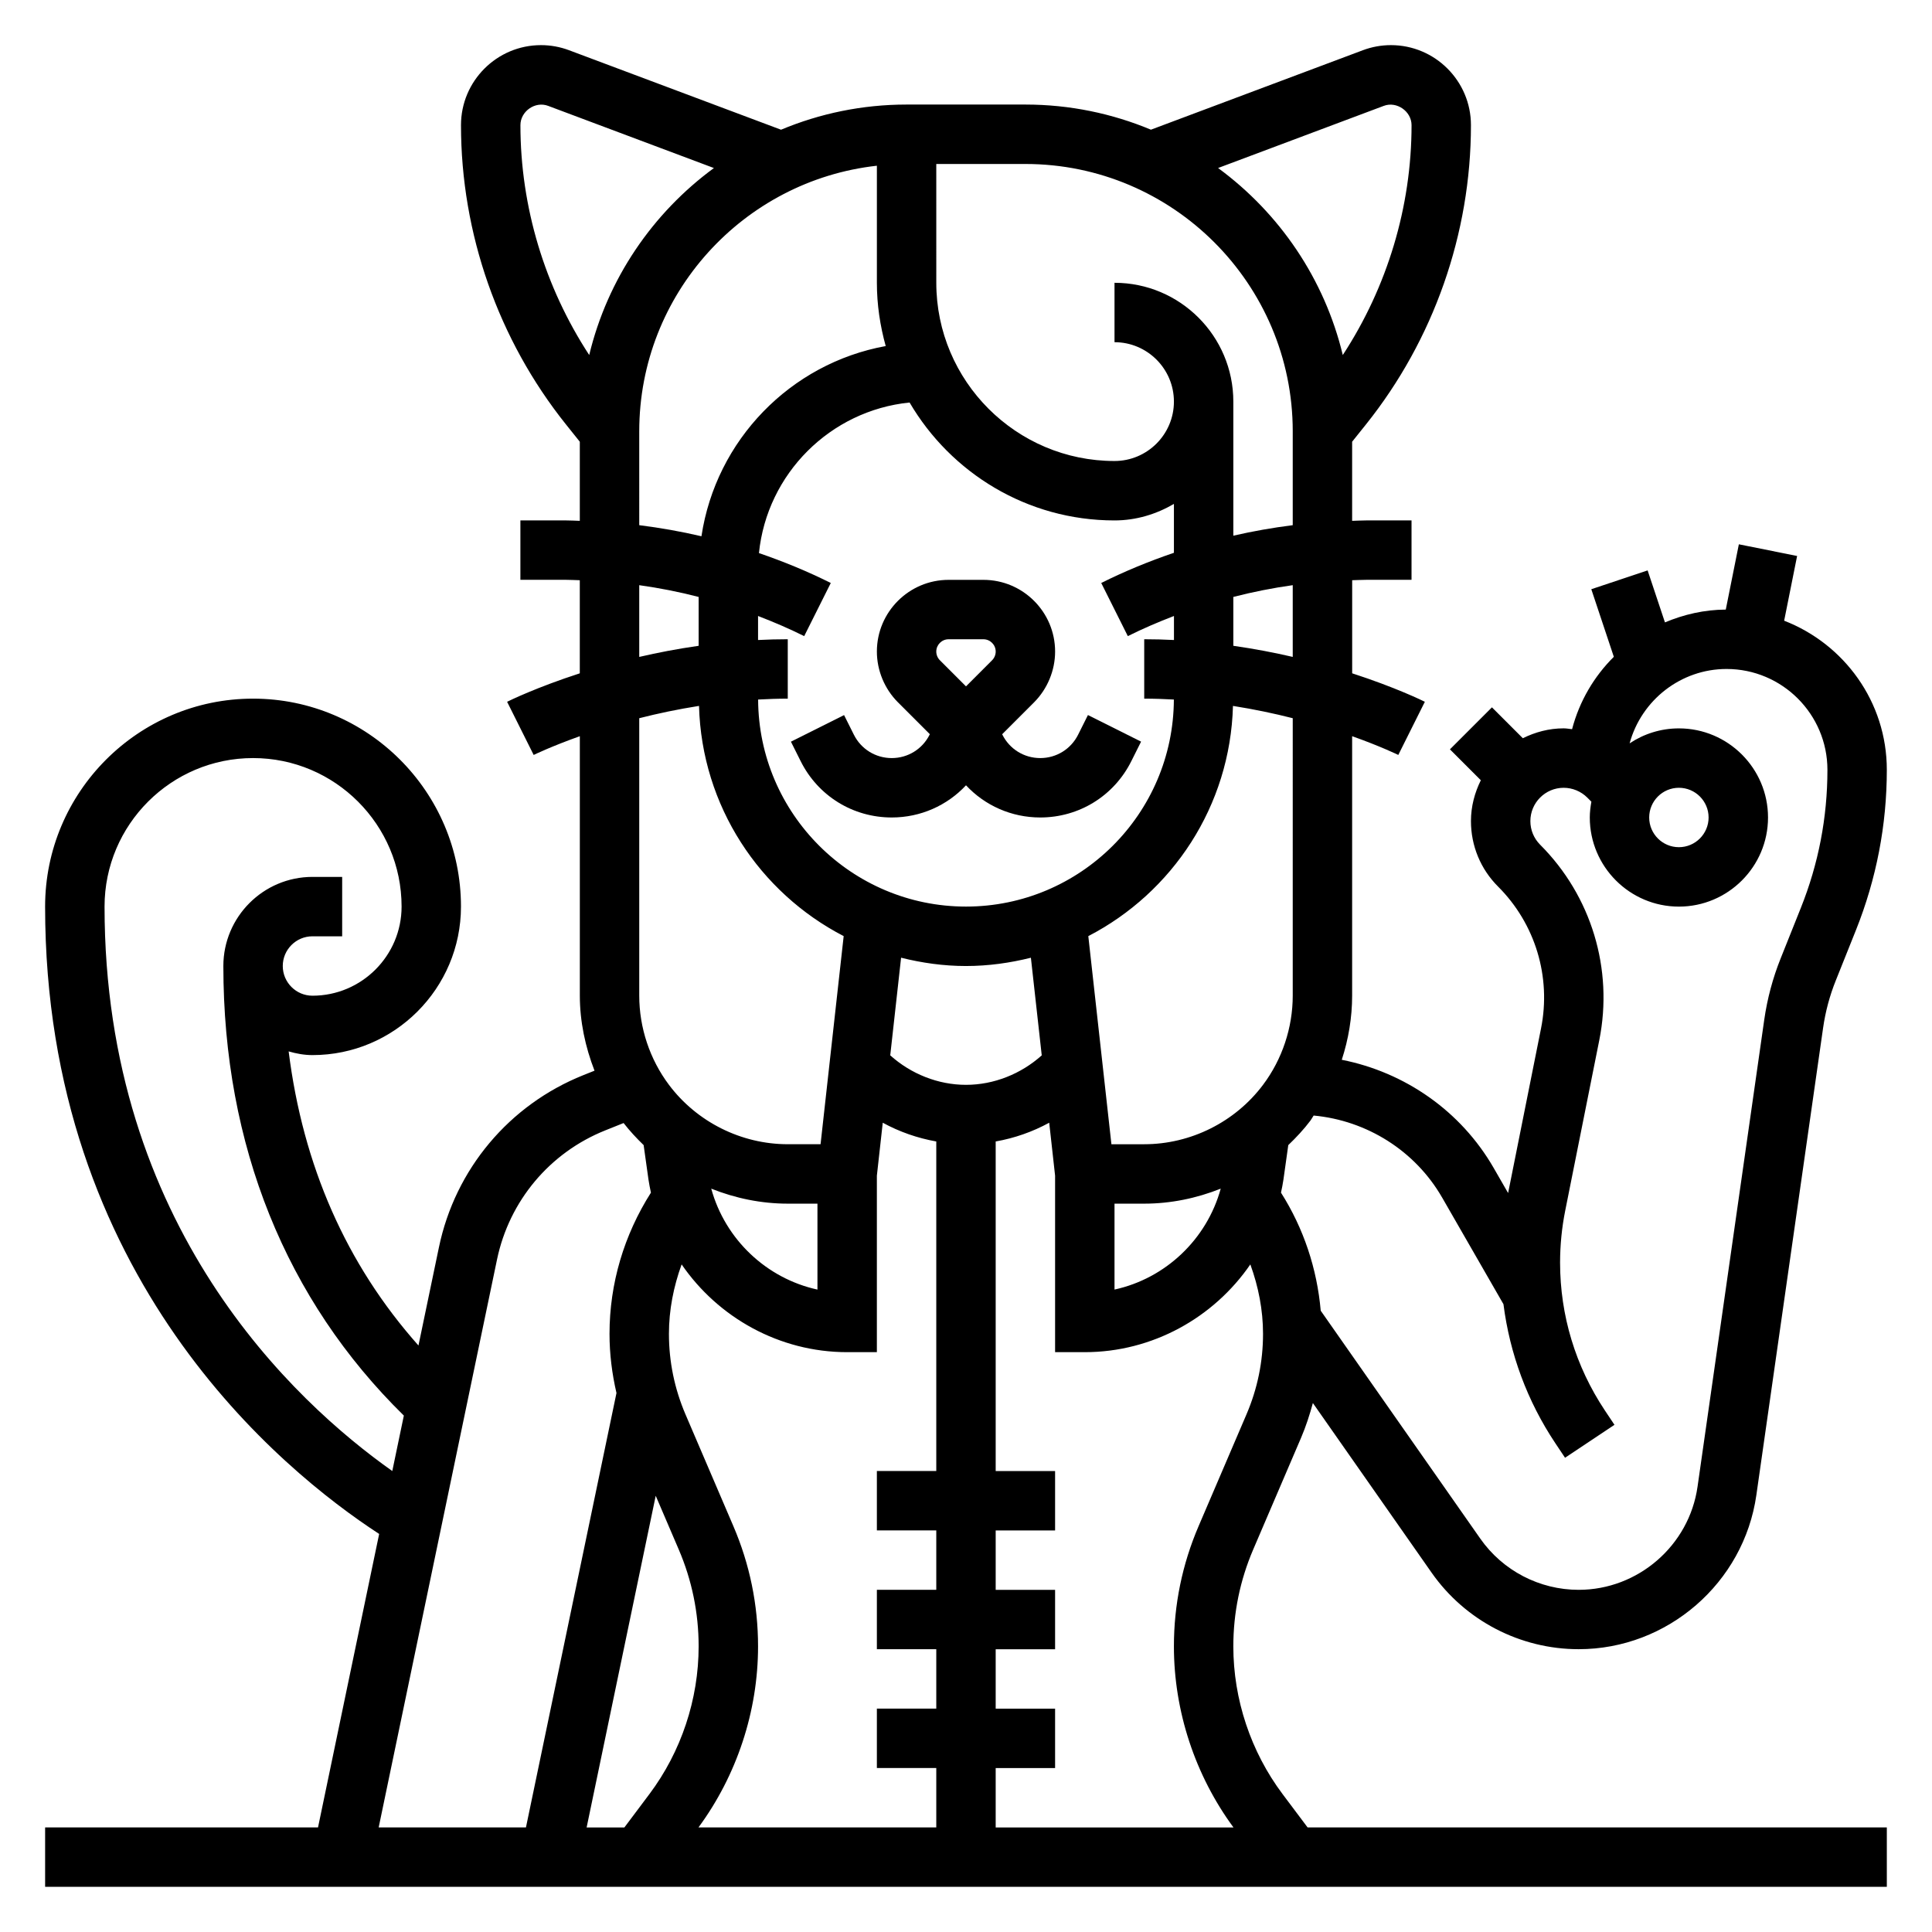 <?xml version="1.0" encoding="UTF-8"?>
<!-- Uploaded to: SVG Repo, www.svgrepo.com, Generator: SVG Repo Mixer Tools -->
<svg fill="#000000" width="800px" height="800px" version="1.1" viewBox="144 144 512 512" xmlns="http://www.w3.org/2000/svg">
 <g>
  <path d="m380.32 360.64c7.629 0 14.664-3.156 19.68-8.527 5.012 5.371 12.051 8.527 19.68 8.527 10.289 0 19.531-5.715 24.129-14.918l2.59-5.18-14.082-7.047-2.59 5.18c-1.918 3.844-5.766 6.223-10.047 6.223s-8.133-2.379-10.043-6.211l-0.055-0.102 8.477-8.477c3.523-3.547 5.555-8.441 5.555-13.441 0-10.477-8.523-19-19-19h-9.227c-10.48 0-19.004 8.523-19.004 19 0 5 2.031 9.895 5.566 13.438l8.469 8.469-0.055 0.109c-1.914 3.836-5.762 6.215-10.043 6.215s-8.133-2.379-10.043-6.211l-2.59-5.18-14.082 7.047 2.59 5.18c4.594 9.191 13.836 14.906 24.125 14.906zm15.066-47.23h9.227c1.793 0 3.258 1.465 3.258 3.258 0 0.859-0.348 1.699-0.953 2.305l-6.918 6.922-6.91-6.91c-0.617-0.613-0.965-1.457-0.965-2.316 0-1.793 1.465-3.258 3.262-3.258z"/>
  <path d="m483.88 619.43c-8.406-11.207-13.035-25.102-13.035-39.121 0-8.887 1.777-17.531 5.273-25.688l12.691-29.621c1.281-3 2.273-6.078 3.117-9.18l31.457 44.941c8.895 12.703 23.465 20.293 38.98 20.293 23.523 0 43.777-17.555 47.09-40.84l17.68-123.76c0.613-4.336 1.754-8.605 3.394-12.668l5.328-13.32c5.418-13.566 8.172-27.848 8.172-42.457 0-18.027-11.328-33.363-27.207-39.516l3.434-17.152-15.438-3.094-3.465 17.301c-5.691 0.023-11.109 1.289-16.121 3.394l-4.59-13.777-14.926 4.984 5.969 17.91c-5.234 5.203-9.109 11.738-11.066 19.184-0.75-0.074-1.48-0.223-2.231-0.223-3.898 0-7.543 1-10.816 2.621l-8.188-8.188-11.133 11.133 8.188 8.188c-1.617 3.273-2.617 6.918-2.617 10.812 0 6.566 2.551 12.738 7.195 17.375 9.855 9.855 14.113 23.906 11.375 37.582l-8.723 43.625-3.832-6.66c-8.676-15.066-23.516-25.348-40.25-28.652 1.785-5.473 2.746-11.211 2.746-16.988v-68.77c7.59 2.699 12.113 4.914 12.234 4.969l7.039-14.09c-0.621-0.309-7.801-3.824-19.262-7.543v-24.672c1.223-0.023 2.457-0.102 3.703-0.102h12.027v-15.742h-12.027c-1.234 0-2.473 0.078-3.715 0.109v-20.965l3.668-4.582c17.941-22.43 27.82-50.594 27.82-79.32 0-11.688-9.512-21.199-21.199-21.199-2.551 0-5.062 0.457-7.438 1.348l-56.168 21.059c-10.258-4.277-21.492-6.66-33.277-6.66h-31.488c-11.785 0-23.02 2.387-33.266 6.668l-56.16-21.059c-2.394-0.898-4.894-1.355-7.453-1.355-11.691 0-21.199 9.512-21.199 21.199 0 28.727 9.879 56.891 27.82 79.32l3.668 4.582v20.965c-1.238-0.035-2.473-0.113-3.719-0.113h-12.027v15.742h12.027c1.234 0 2.473 0.078 3.715 0.109v24.672c-11.461 3.715-18.641 7.227-19.262 7.543l7.039 14.09c0.117-0.055 4.644-2.266 12.234-4.969v68.766c0 6.816 1.434 13.547 3.891 19.875l-2.977 1.188c-19.641 7.863-33.953 24.914-38.258 45.625l-5.422 26.016c-19.184-21.578-30.613-47.727-34.402-77.941 2.012 0.582 4.106 0.98 6.309 0.98 21.703 0 39.359-17.656 39.359-39.359 0-30.387-24.727-55.105-55.105-55.105s-55.105 24.719-55.105 55.105c0 98.297 62.59 149.35 88.527 166.26l-16.203 77.777h-72.32v15.742h488.07v-15.742h-153.5zm-9.539-100.63-12.691 29.621c-4.344 10.125-6.551 20.852-6.551 31.891 0 17.16 5.613 34.156 15.785 47.98h-63.016v-15.742h15.742v-15.742h-15.742v-15.742h15.742v-15.742h-15.742v-15.742h15.742v-15.742h-15.742v-87.336c4.969-0.875 9.77-2.551 14.184-4.969l1.559 14.035v46.77h7.871c17.965 0 34.188-9.164 43.871-23.254 2.137 5.871 3.363 12.059 3.363 18.402 0 7.371-1.473 14.531-4.375 21.312zm-156.57 21.598 6.102 14.234c3.496 8.156 5.273 16.793 5.273 25.68 0 14.02-4.629 27.914-13.035 39.125l-6.644 8.855h-10.004zm27.121 39.914c0-11.035-2.203-21.766-6.551-31.891l-12.691-29.621c-2.894-6.781-4.375-13.941-4.375-21.312 0-6.344 1.227-12.523 3.363-18.406 9.68 14.094 25.906 23.258 43.871 23.258h7.871v-46.77l1.559-14.035c4.418 2.418 9.219 4.086 14.184 4.969v87.324h-15.742v15.742h15.742v15.742h-15.742v15.742h15.742v15.742h-15.742v15.742h15.742v15.742h-63.016c10.172-13.812 15.785-30.809 15.785-47.969zm0-266.7v-6.367c4.148 1.598 8.242 3.344 12.227 5.336l7.047-14.082c-6.148-3.078-12.523-5.691-19.035-7.926 2.125-21.02 18.895-37.785 39.918-39.902 10.934 18.656 31.156 31.25 54.309 31.25 5.762 0 11.09-1.668 15.742-4.375v12.949c-6.59 2.25-13.043 4.894-19.262 8.004l7.047 14.082c3.977-1.992 8.07-3.731 12.227-5.336v6.367c-2.594-0.133-5.223-0.203-7.883-0.203v15.742c2.66 0 5.273 0.094 7.856 0.234-0.125 30.281-24.789 54.871-55.086 54.871-30.301 0-54.961-24.594-55.09-54.867 2.582-0.141 5.195-0.238 7.856-0.238v-15.742c-2.66 0-5.289 0.07-7.871 0.203zm94.465 149.37h7.871c7.016 0 13.879-1.426 20.277-3.977-3.699 13.461-14.656 23.805-28.148 26.742zm-39.359-62.977c5.945 0 11.684-0.82 17.199-2.195l2.875 25.875c-5.496 4.918-12.676 7.809-20.074 7.809s-14.586-2.891-20.074-7.816l2.875-25.875c5.516 1.383 11.254 2.203 17.199 2.203zm-67.512 59c6.398 2.551 13.266 3.977 20.277 3.977h7.871v22.773c-13.492-2.945-24.457-13.289-28.148-26.75zm193.7 2.367 16.246 28.254c1.676 13.121 6.312 25.695 13.738 36.824l2.582 3.871 13.098-8.73-2.582-3.871c-7.731-11.625-11.832-25.148-11.832-39.105 0-4.644 0.465-9.297 1.371-13.824l9.02-45.137c3.769-18.852-2.094-38.219-15.68-51.805-1.668-1.68-2.582-3.891-2.582-6.254 0-4.863 3.961-8.824 8.824-8.824 2.32 0 4.598 0.945 6.242 2.582l1.102 1.102c-0.242 1.363-0.422 2.758-0.422 4.188 0 13.02 10.598 23.617 23.617 23.617 13.02 0 23.617-10.598 23.617-23.617s-10.598-23.617-23.617-23.617c-4.832 0-9.32 1.473-13.066 3.969 3.144-11.5 13.613-19.711 25.691-19.711 14.742 0 26.734 11.988 26.734 26.734 0 12.602-2.371 24.914-7.055 36.605l-5.32 13.312c-2.102 5.234-3.566 10.715-4.367 16.297l-17.68 123.76c-2.215 15.582-15.766 27.328-31.5 27.328-10.375 0-20.129-5.078-26.078-13.578l-42.281-60.395c-0.984-11.125-4.512-21.805-10.531-31.285 0.242-1.148 0.488-2.289 0.652-3.473l1.281-9.125c2.109-2.023 4.117-4.164 5.894-6.527 0.309-0.41 0.527-0.891 0.828-1.309 14.105 1.312 26.922 9.34 34.055 21.746zm54.867-100.73c0-4.336 3.527-7.871 7.871-7.871s7.871 3.535 7.871 7.871c0 4.336-3.527 7.871-7.871 7.871-4.344 0.004-7.871-3.531-7.871-7.871zm-94.465 47.234c0 8.461-2.793 16.855-7.871 23.617-7.391 9.855-19.168 15.742-31.488 15.742h-8.691l-6.125-55.152c22.254-11.508 37.621-34.441 38.336-61.008 5.684 0.898 10.996 2.023 15.84 3.258zm0-89.789c-4.887-1.133-10.156-2.148-15.742-2.945v-12.949c5.188-1.332 10.438-2.371 15.742-3.117zm24.129-146.03c3.41-1.297 7.359 1.449 7.359 5.109 0 21.633-6.438 42.895-18.223 60.922-4.856-20.199-16.793-37.629-33.047-49.562zm-24.129 86.246v24.875c-5.289 0.668-10.547 1.59-15.742 2.785v-35.531c0-17.367-14.121-31.488-31.488-31.488v15.742c8.684 0 15.742 7.062 15.742 15.742 0 8.684-7.062 15.742-15.742 15.742-26.047 0-47.23-21.184-47.23-47.23l-0.004-31.484h23.617c39.07 0 70.848 31.789 70.848 70.848zm-204.67-81.137c-0.008-3.66 3.906-6.43 7.367-5.102l43.91 16.469c-16.262 11.934-28.191 29.355-33.047 49.555-11.789-18.035-18.23-39.289-18.23-60.922zm31.488 81.137c0-36.398 27.605-66.457 62.977-70.383v31.023c0 5.816 0.859 11.422 2.34 16.766-25.238 4.598-44.996 24.906-48.832 50.406-5.441-1.273-10.949-2.242-16.484-2.938zm0 40.777c5.305 0.738 10.555 1.777 15.742 3.117v12.949c-5.59 0.797-10.855 1.812-15.742 2.945zm15.84 31.992c0.715 26.559 16.082 49.5 38.336 61.008l-6.125 55.152h-8.691c-12.32 0-24.098-5.887-31.488-15.742-5.078-6.762-7.871-15.152-7.871-23.617v-73.539c4.84-1.238 10.156-2.363 15.84-3.262zm-157.54 53.184c0-21.703 17.656-39.359 39.359-39.359 21.703 0 39.359 17.656 39.359 39.359 0 13.02-10.598 23.617-23.617 23.617-4.344 0-7.871-3.535-7.871-7.871s3.527-7.871 7.871-7.871h7.871v-15.742h-7.871c-13.02 0-23.617 10.598-23.617 23.617 0 47.508 16.609 88.527 47.832 119.14l-3.062 14.695c-26-18.379-76.254-64.902-76.254-149.59zm104.01 93.527c3.242-15.539 13.965-28.332 28.703-34.227l4.84-1.938c1.629 2.094 3.426 4.023 5.312 5.848l1.281 9.125c0.164 1.172 0.41 2.32 0.652 3.473-7.129 11.219-10.977 24.098-10.977 37.422 0 5.32 0.66 10.555 1.844 15.68l-23.988 115.12h-39.031z"/>
 </g>
</svg>